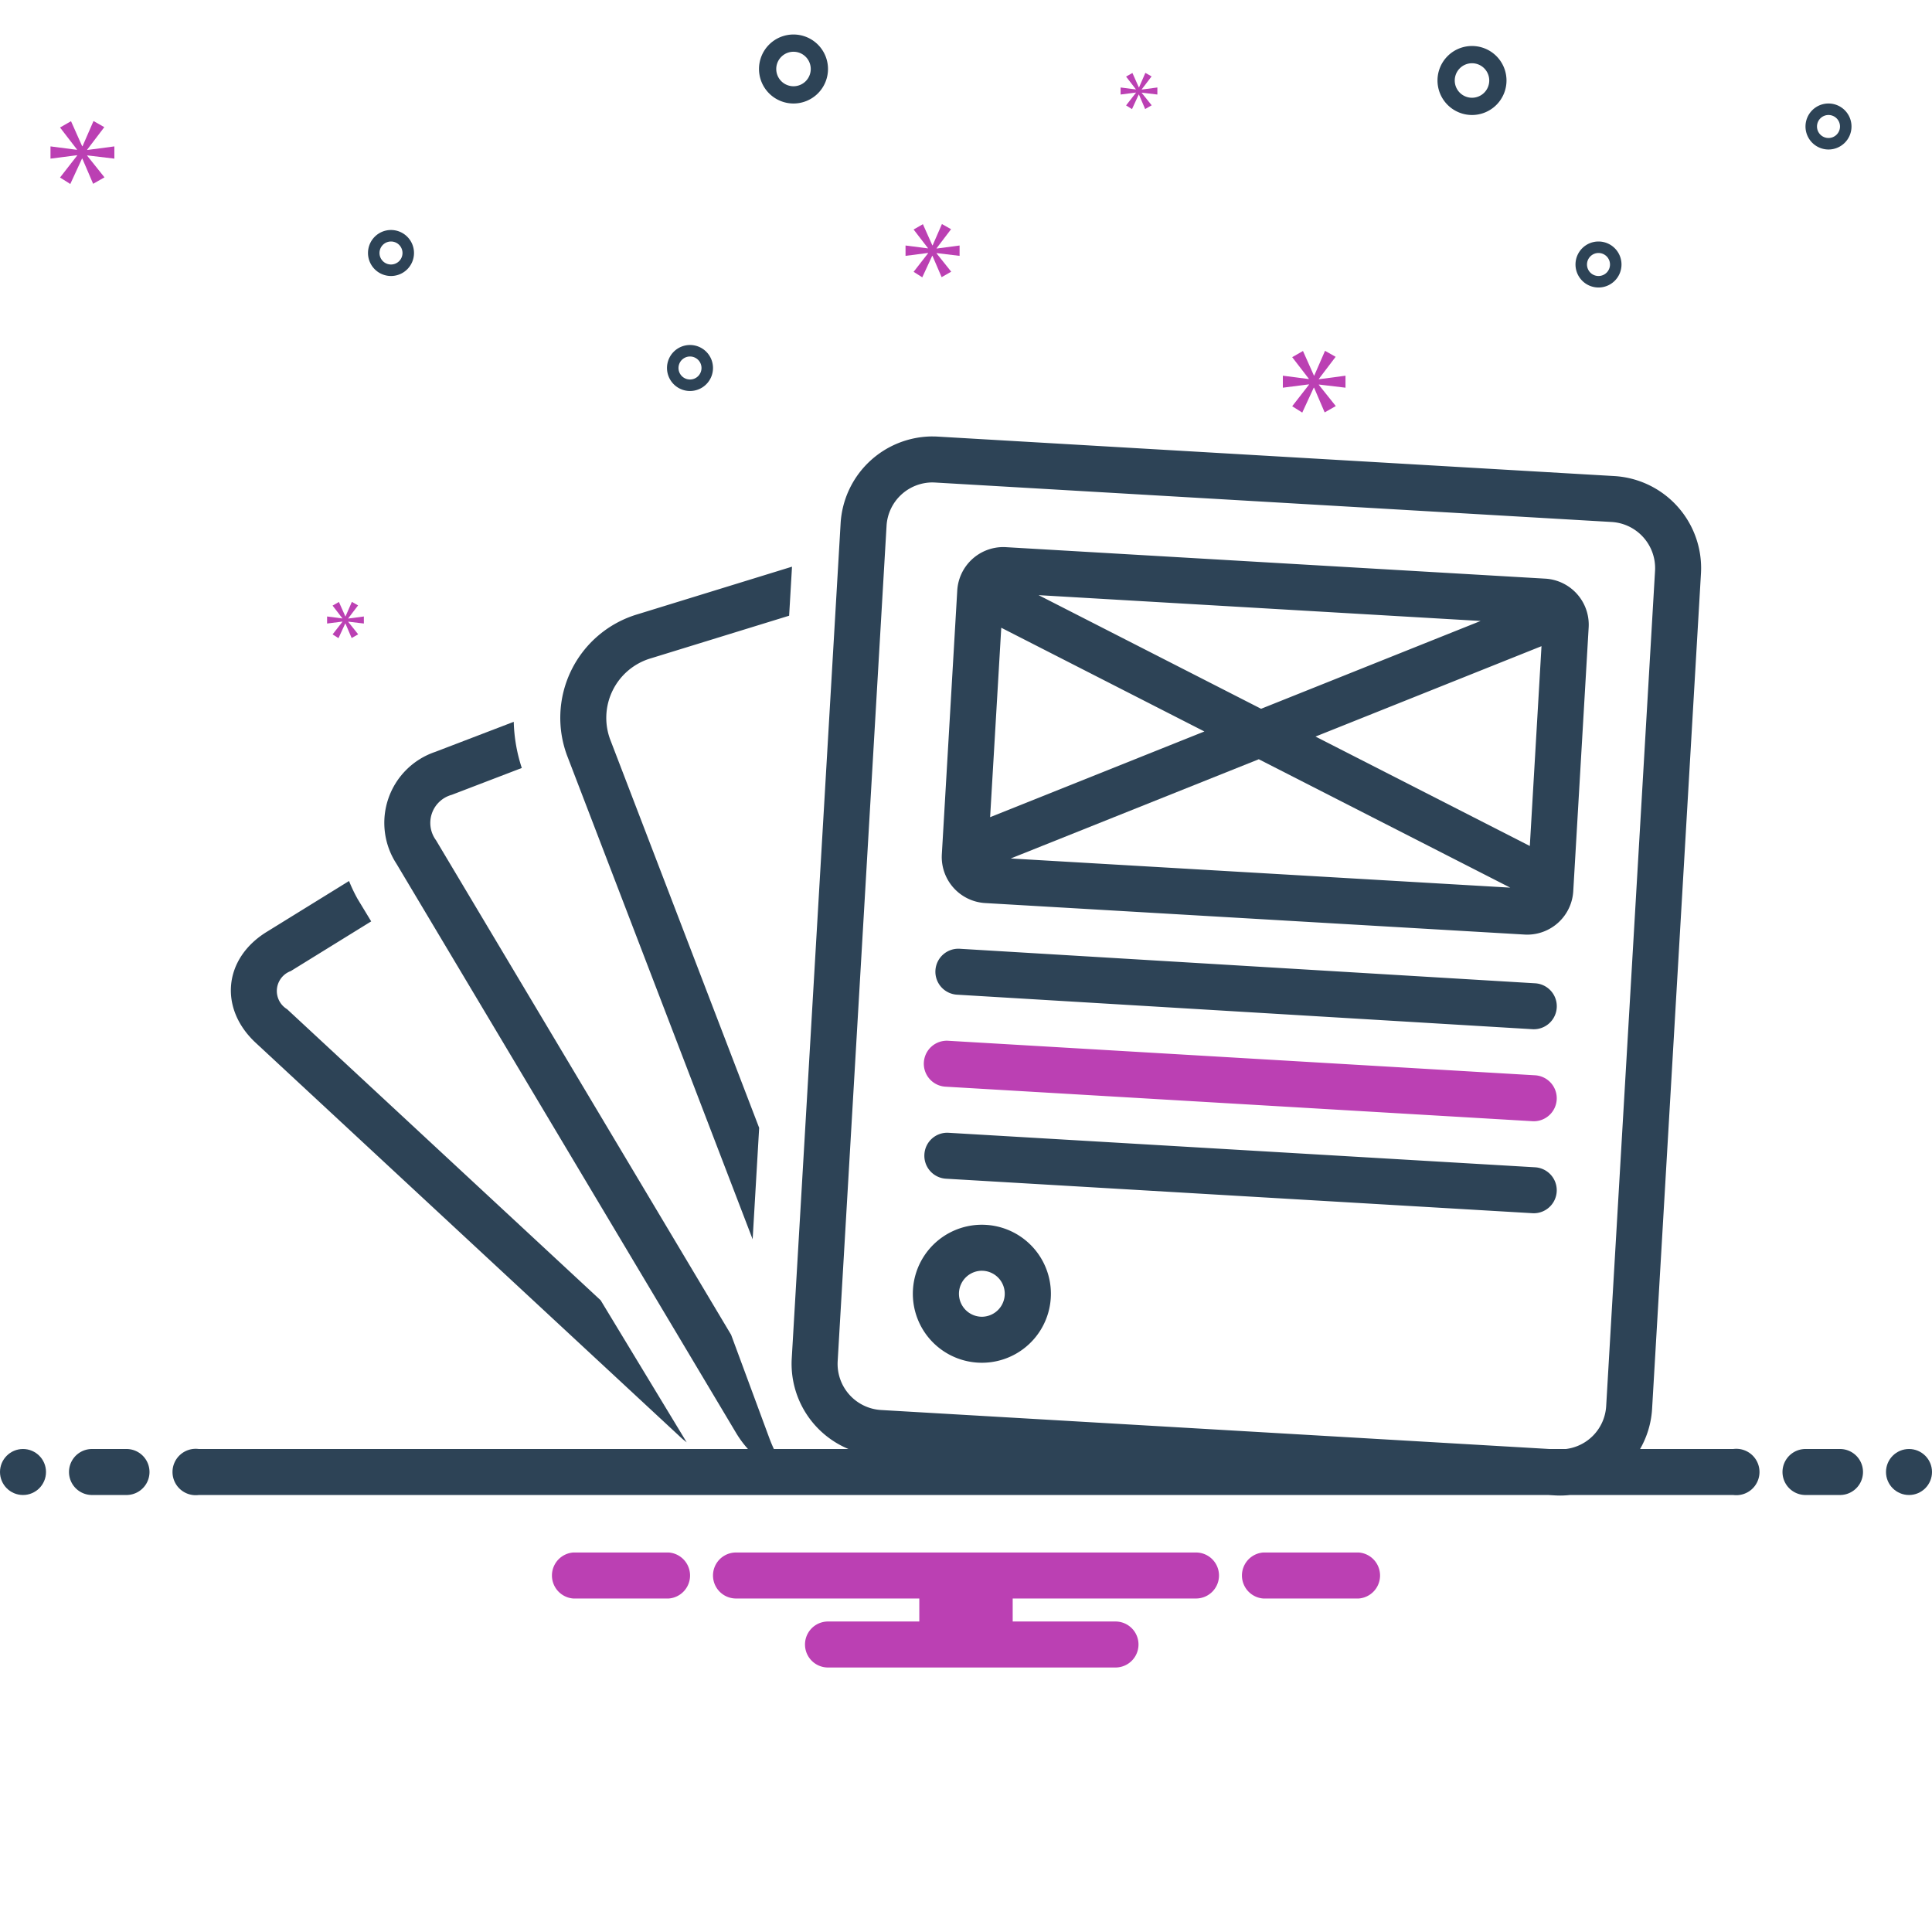 <svg xmlns="http://www.w3.org/2000/svg" xmlns:xlink="http://www.w3.org/1999/xlink" xmlns:svgjs="http://svgjs.com/svgjs" id="SvgjsSvg1001" width="288" height="288"><defs id="SvgjsDefs1002"></defs><g id="SvgjsG1008" transform="matrix(1,0,0,1,0,0)"><svg xmlns="http://www.w3.org/2000/svg" data-name="Layer 1" viewBox="0 0 168 168" width="288" height="288"><path fill="#2d4356" d="M59.269 125.058c.138.128.297.242.444.363l-7.482-12.354L24.963 87.754a1.846 1.846 0 0 1 .324-3.314l6.991-4.32-1.188-1.96a13.564 13.564 0 0 1-.739-1.551l-7.167 4.429c-3.743 2.312-4.167 6.654-.942 9.647zM65.447 107.763l.567-9.69L53.111 64.438a5.397 5.397 0 0 1 3.502-7.198L68.62 53.54l.25-4.263L55.435 53.417a9.394 9.394 0 0 0-6.059 12.452zM83.259 86.496l50 3c.041.003.082.004.122.004a2 2 0 0 0 .118-3.996l-50-3a2 2 0 1 0-.239 3.992zM80.382 100.383a1.999 1.999 0 0 0 1.879 2.113l51 3c.04.003.079.004.119.004a2 2 0 0 0 .115-3.996l-51-3A1.987 1.987 0 0 0 80.382 100.383zM85.729 106.51a6 6 0 0 0-.701 11.98c.119.007.236.01.354.01a6 6 0 0 0 .347-11.99zM85.383 114.5l-.121-.004a2 2 0 0 1 .113-3.996l.12.004a2 2 0 0 1-.112 3.996zM85.658 78.526l46.92 2.74c.079.005.157.007.235.007a4.013 4.013 0 0 0 3.991-3.767l1.341-22.961a4.012 4.012 0 0 0-3.76-4.227L87.466 47.579c-.079-.005-.157-.007-.235-.007a4.013 4.013 0 0 0-3.991 3.767L81.898 74.3A4.012 4.012 0 0 0 85.658 78.526zm2.232-3.876l21.57-8.629 21.865 11.165zm45.138-1.086l-18.635-9.516 19.65-7.859zm-4.278-19.567l-19.089 7.636L90.312 51.752zm-41.684.589l17.663 9.02L86.097 71.059zM128 10a3 3 0 1 0-3-3A3.003 3.003 0 0 0 128 10zm0-4.5A1.5 1.5 0 1 1 126.5 7 1.501 1.501 0 0 1 128 5.5zM69 9a3 3 0 1 0-3-3A3.003 3.003 0 0 0 69 9zm0-4.5A1.5 1.5 0 1 1 67.5 6 1.501 1.501 0 0 1 69 4.5zM159 13a2 2 0 1 0-2-2A2.002 2.002 0 0 0 159 13zm0-3a1 1 0 1 1-1 1A1.001 1.001 0 0 1 159 10zM139 25a2 2 0 1 0-2-2A2.002 2.002 0 0 0 139 25zm0-3a1 1 0 1 1-1 1A1.001 1.001 0 0 1 139 22zM60 34a2 2 0 1 0-2-2A2.002 2.002 0 0 0 60 34zm0-3a1 1 0 1 1-1 1A1.001 1.001 0 0 1 60 31zM34 24a2 2 0 1 0-2-2A2.002 2.002 0 0 0 34 24zm0-3a1 1 0 1 1-1 1A1.001 1.001 0 0 1 34 21z" class="color2d4356 svgShape"></path><circle cx="2" cy="128" r="2" fill="#2d4356" class="color2d4356 svgShape"></circle><path fill="#2d4356" d="M11 126H8a2 2 0 0 0 0 4h3a2 2 0 0 0 0-4zM160 126h-3a2 2 0 0 0 0 4h3a2 2 0 0 0 0-4z" class="color2d4356 svgShape"></path><circle cx="166" cy="128" r="2" fill="#2d4356" class="color2d4356 svgShape"></circle><path fill="#2d4356" d="M150.721,126H142.616a7.925,7.925,0,0,0,1.044-3.486l4.251-72.664a8.02,8.02,0,0,0-7.518-8.452l-58.841-3.432c-.156-.009-.312-.014-.466-.014v4c.077,0,.155.002.233.007L140.16,45.391a4.02,4.02,0,0,1,3.758,4.226l-4.251,72.663A3.994,3.994,0,0,1,136.166,126h-1.429l-58.139-3.391a4.021,4.021,0,0,1-3.758-4.226l4.252-72.664a4.005,4.005,0,0,1,3.994-3.768l.001-4h-.001A8.028,8.028,0,0,0,73.098,45.486l-4.252,72.664A8.023,8.023,0,0,0,73.779,126H67.292c-.137-.301-.268-.607-.384-.921L63.577,116.072,37.913,73.063a2.533,2.533,0,0,1,1.367-3.947l6.094-2.335a13.925,13.925,0,0,1-.7-4.015l-6.825,2.614a6.514,6.514,0,0,0-3.372,9.732l29.547,49.517A9.048,9.048,0,0,0,65.039,126H17.279a2.017,2.017,0,1,0,0,4H134.62l.586.034c.156.009.312.014.467.014A7.936,7.936,0,0,0,136.517,130h14.204a2.017,2.017,0,1,0,0-4Z" class="color2d4356 svgShape"></path><path fill="#bb40b3" d="M133.496,93.504l-51-3a2,2,0,1,0-.235,3.992l51,3c.04.003.079.004.119.004a2,2,0,0,0,.115-3.996Z" class="color0bceb2 svgShape"></path><polygon fill="#bb40b3" points="7.583 13.011 9.07 11.056 8.131 10.524 7.177 12.714 7.145 12.714 6.175 10.539 5.22 11.087 6.691 12.996 6.691 13.027 4.391 12.73 4.391 13.794 6.707 13.497 6.707 13.528 5.22 15.436 6.112 16 7.13 13.794 7.16 13.794 8.099 15.984 9.085 15.421 7.583 13.543 7.583 13.512 9.945 13.794 9.945 12.73 7.583 13.042 7.583 13.011" class="color0bceb2 svgShape"></polygon><polygon fill="#bb40b3" points="30.281 53.769 31.137 52.643 30.597 52.337 30.047 53.598 30.029 53.598 29.471 52.345 28.92 52.661 29.768 53.76 29.768 53.778 28.443 53.607 28.443 54.22 29.777 54.049 29.777 54.067 28.92 55.166 29.434 55.49 30.02 54.22 30.038 54.22 30.578 55.481 31.146 55.157 30.281 54.075 30.281 54.057 31.641 54.22 31.641 53.607 30.281 53.787 30.281 53.769" class="color0bceb2 svgShape"></polygon><polygon fill="#bb40b3" points="98.777 8.067 97.92 9.166 98.434 9.49 99.02 8.22 99.038 8.22 99.578 9.481 100.146 9.157 99.281 8.075 99.281 8.057 100.641 8.22 100.641 7.607 99.281 7.787 99.281 7.769 100.137 6.643 99.597 6.337 99.047 7.598 99.029 7.598 98.471 6.345 97.92 6.661 98.768 7.76 98.768 7.778 97.443 7.607 97.443 8.22 98.777 8.049 98.777 8.067" class="color0bceb2 svgShape"></polygon><polygon fill="#bb40b3" points="113.823 33.453 112.365 35.325 113.24 35.878 114.238 33.713 114.268 33.713 115.189 35.862 116.156 35.31 114.683 33.468 114.683 33.437 117 33.713 117 32.67 114.683 32.977 114.683 32.946 116.142 31.028 115.22 30.506 114.285 32.654 114.253 32.654 113.302 30.521 112.365 31.059 113.808 32.931 113.808 32.962 111.552 32.67 111.552 33.713 113.823 33.422 113.823 33.453" class="color0bceb2 svgShape"></polygon><polygon fill="#bb40b3" points="80.702 22.023 79.444 23.638 80.198 24.115 81.06 22.248 81.085 22.248 81.88 24.101 82.714 23.625 81.443 22.036 81.443 22.009 83.442 22.248 83.442 21.348 81.443 21.612 81.443 21.586 82.701 19.931 81.907 19.481 81.099 21.334 81.073 21.334 80.252 19.494 79.444 19.958 80.689 21.573 80.689 21.599 78.742 21.348 78.742 22.248 80.702 21.996 80.702 22.023" class="color0bceb2 svgShape"></polygon><path fill="#bb40b3" d="M118.154 135h-8.308a2.006 2.006 0 0 0 0 4h8.308a2.006 2.006 0 0 0 0-4zM58.154 135H49.846a2.006 2.006 0 0 0 0 4h8.308a2.006 2.006 0 0 0 0-4zM104 135H64a2 2 0 0 0 0 4H79.94v2H72a2 2 0 0 0 0 4H97a2 2 0 0 0 0-4H88.06v-2H104a2 2 0 0 0 0-4z" class="color0bceb2 svgShape"></path></svg></g></svg>